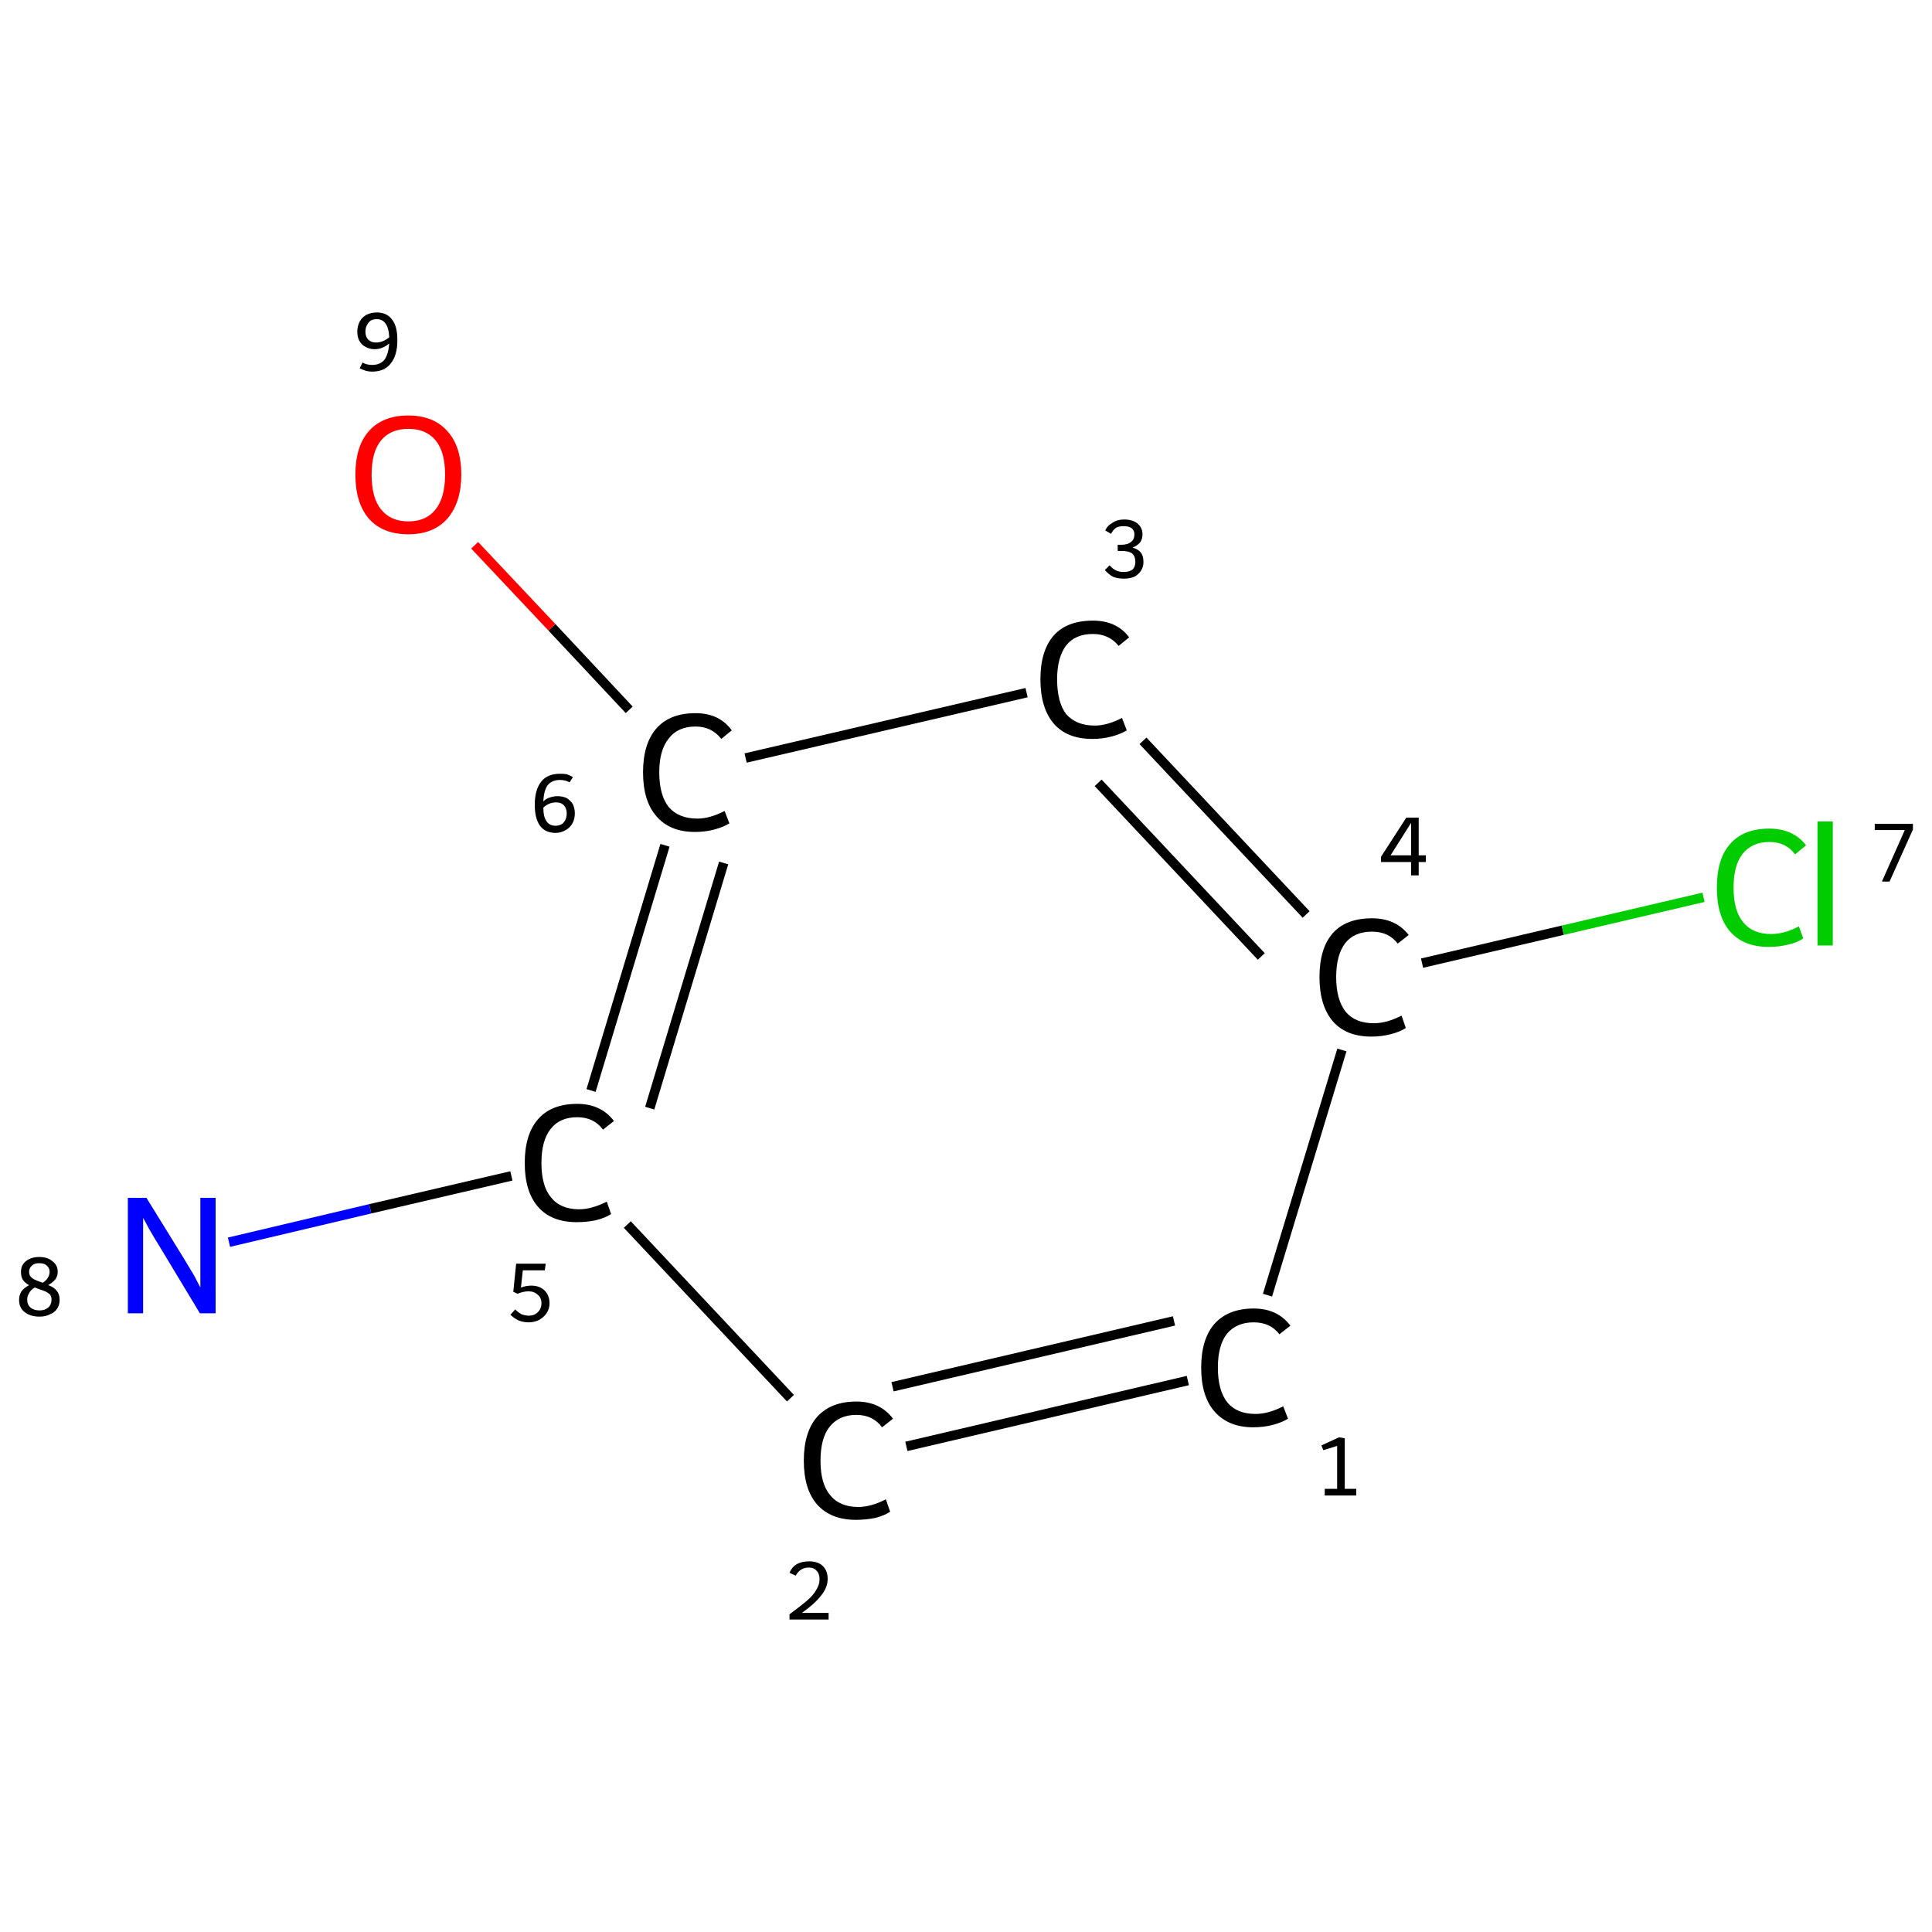 <?xml version='1.0' encoding='iso-8859-1'?>
<svg version='1.1' baseProfile='full'
              xmlns='http://www.w3.org/2000/svg'
                      xmlns:rdkit='http://www.rdkit.org/xml'
                      xmlns:xlink='http://www.w3.org/1999/xlink'
                  xml:space='preserve'
width='405px' height='405px' viewBox='0 0 405 405'>
<!-- END OF HEADER -->
<rect style='opacity:1.0;fill:#FFFFFF;stroke:none' width='405.0' height='405.0' x='0.0' y='0.0'> </rect>
<path class='bond-0 atom-0 atom-1' d='M 249.0,289.4 L 190.0,303.2' style='fill:none;fill-rule:evenodd;stroke:#000000;stroke-width:2.0px;stroke-linecap:butt;stroke-linejoin:miter;stroke-opacity:1' />
<path class='bond-0 atom-0 atom-1' d='M 246.1,276.9 L 187.1,290.7' style='fill:none;fill-rule:evenodd;stroke:#000000;stroke-width:2.0px;stroke-linecap:butt;stroke-linejoin:miter;stroke-opacity:1' />
<path class='bond-1 atom-1 atom-2' d='M 165.7,293.1 L 131.5,256.7' style='fill:none;fill-rule:evenodd;stroke:#000000;stroke-width:2.0px;stroke-linecap:butt;stroke-linejoin:miter;stroke-opacity:1' />
<path class='bond-2 atom-2 atom-3' d='M 107.2,246.5 L 77.6,253.4' style='fill:none;fill-rule:evenodd;stroke:#000000;stroke-width:2.0px;stroke-linecap:butt;stroke-linejoin:miter;stroke-opacity:1' />
<path class='bond-2 atom-2 atom-3' d='M 77.6,253.4 L 48.0,260.4' style='fill:none;fill-rule:evenodd;stroke:#0000FF;stroke-width:2.0px;stroke-linecap:butt;stroke-linejoin:miter;stroke-opacity:1' />
<path class='bond-3 atom-2 atom-4' d='M 123.9,228.6 L 139.4,177.2' style='fill:none;fill-rule:evenodd;stroke:#000000;stroke-width:2.0px;stroke-linecap:butt;stroke-linejoin:miter;stroke-opacity:1' />
<path class='bond-3 atom-2 atom-4' d='M 136.2,232.3 L 151.7,180.9' style='fill:none;fill-rule:evenodd;stroke:#000000;stroke-width:2.0px;stroke-linecap:butt;stroke-linejoin:miter;stroke-opacity:1' />
<path class='bond-4 atom-4 atom-5' d='M 131.9,148.8 L 115.7,131.5' style='fill:none;fill-rule:evenodd;stroke:#000000;stroke-width:2.0px;stroke-linecap:butt;stroke-linejoin:miter;stroke-opacity:1' />
<path class='bond-4 atom-4 atom-5' d='M 115.7,131.5 L 99.5,114.3' style='fill:none;fill-rule:evenodd;stroke:#FF0000;stroke-width:2.0px;stroke-linecap:butt;stroke-linejoin:miter;stroke-opacity:1' />
<path class='bond-5 atom-4 atom-6' d='M 156.3,158.9 L 215.2,145.2' style='fill:none;fill-rule:evenodd;stroke:#000000;stroke-width:2.0px;stroke-linecap:butt;stroke-linejoin:miter;stroke-opacity:1' />
<path class='bond-6 atom-6 atom-7' d='M 239.6,155.3 L 273.8,191.7' style='fill:none;fill-rule:evenodd;stroke:#000000;stroke-width:2.0px;stroke-linecap:butt;stroke-linejoin:miter;stroke-opacity:1' />
<path class='bond-6 atom-6 atom-7' d='M 230.2,164.1 L 264.4,200.5' style='fill:none;fill-rule:evenodd;stroke:#000000;stroke-width:2.0px;stroke-linecap:butt;stroke-linejoin:miter;stroke-opacity:1' />
<path class='bond-7 atom-7 atom-8' d='M 298.1,201.9 L 327.6,195.0' style='fill:none;fill-rule:evenodd;stroke:#000000;stroke-width:2.0px;stroke-linecap:butt;stroke-linejoin:miter;stroke-opacity:1' />
<path class='bond-7 atom-7 atom-8' d='M 327.6,195.0 L 357.1,188.1' style='fill:none;fill-rule:evenodd;stroke:#00CC00;stroke-width:2.0px;stroke-linecap:butt;stroke-linejoin:miter;stroke-opacity:1' />
<path class='bond-8 atom-7 atom-0' d='M 281.3,220.1 L 265.7,271.5' style='fill:none;fill-rule:evenodd;stroke:#000000;stroke-width:2.0px;stroke-linecap:butt;stroke-linejoin:miter;stroke-opacity:1' />
<path class='atom-0' d='M 251.8 286.7
Q 251.8 280.7, 254.6 277.5
Q 257.5 274.3, 262.8 274.3
Q 267.8 274.3, 270.5 277.9
L 268.2 279.7
Q 266.3 277.2, 262.8 277.2
Q 259.2 277.2, 257.2 279.6
Q 255.3 282.0, 255.3 286.7
Q 255.3 291.5, 257.3 294.0
Q 259.3 296.4, 263.2 296.4
Q 265.9 296.4, 269.0 294.8
L 270.0 297.4
Q 268.7 298.2, 266.8 298.7
Q 264.9 299.2, 262.7 299.2
Q 257.5 299.2, 254.6 295.9
Q 251.8 292.7, 251.8 286.7
' fill='#000000'/>
<path class='atom-1' d='M 168.5 306.2
Q 168.5 300.2, 171.3 297.0
Q 174.2 293.8, 179.5 293.8
Q 184.5 293.8, 187.2 297.4
L 184.9 299.2
Q 183.0 296.6, 179.5 296.6
Q 175.9 296.6, 173.9 299.1
Q 172.0 301.5, 172.0 306.2
Q 172.0 311.0, 174.0 313.4
Q 176.0 315.9, 179.9 315.9
Q 182.6 315.9, 185.7 314.3
L 186.6 316.9
Q 185.4 317.7, 183.5 318.2
Q 181.5 318.6, 179.4 318.6
Q 174.2 318.6, 171.3 315.4
Q 168.5 312.2, 168.5 306.2
' fill='#000000'/>
<path class='atom-2' d='M 110.0 243.8
Q 110.0 237.8, 112.8 234.6
Q 115.6 231.4, 121.0 231.4
Q 126.0 231.4, 128.7 235.0
L 126.4 236.8
Q 124.5 234.2, 121.0 234.2
Q 117.3 234.2, 115.4 236.7
Q 113.5 239.1, 113.5 243.8
Q 113.5 248.6, 115.5 251.0
Q 117.5 253.5, 121.4 253.5
Q 124.0 253.5, 127.2 251.9
L 128.1 254.5
Q 126.9 255.3, 124.9 255.8
Q 123.0 256.2, 120.9 256.2
Q 115.6 256.2, 112.8 253.0
Q 110.0 249.8, 110.0 243.8
' fill='#000000'/>
<path class='atom-3' d='M 30.7 251.1
L 38.6 263.9
Q 39.4 265.2, 40.7 267.4
Q 41.9 269.7, 42.0 269.9
L 42.0 251.1
L 45.2 251.1
L 45.2 275.3
L 41.9 275.3
L 33.4 261.2
Q 32.4 259.6, 31.3 257.7
Q 30.3 255.8, 30.0 255.3
L 30.0 275.3
L 26.8 275.3
L 26.8 251.1
L 30.7 251.1
' fill='#0000FF'/>
<path class='atom-4' d='M 134.8 161.9
Q 134.8 155.9, 137.6 152.7
Q 140.4 149.5, 145.8 149.5
Q 150.8 149.5, 153.4 153.1
L 151.2 154.9
Q 149.2 152.3, 145.8 152.3
Q 142.1 152.3, 140.2 154.8
Q 138.2 157.2, 138.2 161.9
Q 138.2 166.7, 140.2 169.2
Q 142.3 171.6, 146.2 171.6
Q 148.8 171.6, 151.9 170.0
L 152.9 172.6
Q 151.6 173.4, 149.7 173.9
Q 147.8 174.4, 145.7 174.4
Q 140.4 174.4, 137.6 171.1
Q 134.8 167.9, 134.8 161.9
' fill='#000000'/>
<path class='atom-5' d='M 74.5 99.5
Q 74.5 93.6, 77.3 90.4
Q 80.2 87.1, 85.6 87.1
Q 90.9 87.1, 93.8 90.4
Q 96.7 93.6, 96.7 99.5
Q 96.7 105.3, 93.8 108.7
Q 90.9 112.0, 85.6 112.0
Q 80.2 112.0, 77.3 108.7
Q 74.5 105.4, 74.5 99.5
M 85.6 109.3
Q 89.3 109.3, 91.3 106.8
Q 93.3 104.3, 93.3 99.5
Q 93.3 94.7, 91.3 92.3
Q 89.3 89.9, 85.6 89.9
Q 81.9 89.9, 79.9 92.3
Q 77.9 94.7, 77.9 99.5
Q 77.9 104.4, 79.9 106.8
Q 81.9 109.3, 85.6 109.3
' fill='#FF0000'/>
<path class='atom-6' d='M 218.1 142.4
Q 218.1 136.4, 220.9 133.2
Q 223.7 130.1, 229.1 130.1
Q 234.1 130.1, 236.7 133.6
L 234.5 135.4
Q 232.5 132.9, 229.1 132.9
Q 225.4 132.9, 223.5 135.3
Q 221.6 137.8, 221.6 142.4
Q 221.6 147.2, 223.5 149.7
Q 225.6 152.1, 229.5 152.1
Q 232.1 152.1, 235.2 150.5
L 236.2 153.1
Q 234.9 153.9, 233.0 154.4
Q 231.1 154.9, 229.0 154.9
Q 223.7 154.9, 220.9 151.7
Q 218.1 148.4, 218.1 142.4
' fill='#000000'/>
<path class='atom-7' d='M 276.6 204.8
Q 276.6 198.8, 279.4 195.6
Q 282.2 192.5, 287.6 192.5
Q 292.6 192.5, 295.3 196.0
L 293.0 197.8
Q 291.1 195.3, 287.6 195.3
Q 283.9 195.3, 282.0 197.7
Q 280.1 200.2, 280.1 204.8
Q 280.1 209.6, 282.1 212.1
Q 284.1 214.5, 288.0 214.5
Q 290.7 214.5, 293.8 212.9
L 294.7 215.5
Q 293.5 216.3, 291.5 216.8
Q 289.6 217.3, 287.5 217.3
Q 282.2 217.3, 279.4 214.1
Q 276.6 210.8, 276.6 204.8
' fill='#000000'/>
<path class='atom-8' d='M 359.9 186.1
Q 359.9 180.0, 362.7 176.9
Q 365.5 173.7, 370.9 173.7
Q 375.9 173.7, 378.6 177.2
L 376.3 179.1
Q 374.4 176.5, 370.9 176.5
Q 367.3 176.5, 365.3 179.0
Q 363.4 181.4, 363.4 186.1
Q 363.4 190.9, 365.4 193.3
Q 367.4 195.8, 371.3 195.8
Q 374.0 195.8, 377.1 194.2
L 378.0 196.7
Q 376.8 197.6, 374.9 198.0
Q 372.9 198.5, 370.8 198.5
Q 365.5 198.5, 362.7 195.3
Q 359.9 192.1, 359.9 186.1
' fill='#00CC00'/>
<path class='atom-8' d='M 381.0 172.2
L 384.2 172.2
L 384.2 198.2
L 381.0 198.2
L 381.0 172.2
' fill='#00CC00'/>
<path class='note' d='M 277.7 312.1
L 280.3 312.1
L 280.3 303.1
L 277.4 304.0
L 277.0 303.0
L 280.7 301.3
L 281.9 301.5
L 281.9 312.1
L 284.3 312.1
L 284.3 313.5
L 277.7 313.5
L 277.7 312.1
' fill='#000000'/>
<path class='note' d='M 165.5 329.7
Q 166.0 328.5, 167.0 327.9
Q 168.1 327.3, 169.6 327.3
Q 171.4 327.3, 172.4 328.2
Q 173.5 329.2, 173.5 331.0
Q 173.5 332.8, 172.1 334.5
Q 170.8 336.2, 168.1 338.1
L 173.7 338.1
L 173.7 339.5
L 165.5 339.5
L 165.5 338.4
Q 167.8 336.7, 169.1 335.6
Q 170.5 334.4, 171.1 333.3
Q 171.8 332.2, 171.8 331.1
Q 171.8 329.9, 171.2 329.3
Q 170.6 328.6, 169.6 328.6
Q 168.6 328.6, 168.0 329.0
Q 167.3 329.4, 166.8 330.3
L 165.5 329.7
' fill='#000000'/>
<path class='note' d='M 111.4 269.5
Q 112.4 269.5, 113.3 269.9
Q 114.2 270.4, 114.7 271.2
Q 115.2 272.1, 115.2 273.2
Q 115.2 274.4, 114.5 275.4
Q 113.9 276.2, 113.0 276.7
Q 112.0 277.2, 110.8 277.2
Q 109.7 277.2, 108.7 276.8
Q 107.7 276.3, 107.0 275.6
L 108.0 274.5
Q 108.6 275.1, 109.3 275.5
Q 110.1 275.8, 110.9 275.8
Q 112.0 275.8, 112.7 275.1
Q 113.5 274.4, 113.5 273.2
Q 113.5 272.0, 112.7 271.4
Q 112.0 270.7, 110.8 270.7
Q 109.7 270.7, 108.5 271.2
L 107.6 270.8
L 108.2 264.9
L 114.4 264.9
L 114.2 266.3
L 109.6 266.3
L 109.2 269.9
Q 110.3 269.5, 111.4 269.5
' fill='#000000'/>
<path class='note' d='M 10.1 269.4
Q 11.3 269.8, 11.9 270.6
Q 12.5 271.3, 12.5 272.5
Q 12.5 273.5, 12.0 274.3
Q 11.5 275.1, 10.5 275.5
Q 9.6 276.0, 8.3 276.0
Q 6.3 276.0, 5.1 275.0
Q 4.0 274.1, 4.0 272.5
Q 4.0 271.5, 4.5 270.7
Q 5.0 270.0, 6.1 269.4
Q 5.3 269.0, 4.8 268.3
Q 4.4 267.7, 4.4 266.6
Q 4.4 265.2, 5.4 264.4
Q 6.5 263.5, 8.2 263.5
Q 10.0 263.5, 11.0 264.4
Q 12.1 265.2, 12.1 266.6
Q 12.1 267.5, 11.6 268.2
Q 11.1 268.8, 10.1 269.4
M 8.2 264.8
Q 7.2 264.8, 6.7 265.3
Q 6.1 265.8, 6.1 266.6
Q 6.1 267.3, 6.5 267.7
Q 6.9 268.1, 7.4 268.3
Q 8.0 268.6, 9.0 268.9
Q 9.7 268.4, 10.0 267.9
Q 10.4 267.3, 10.4 266.6
Q 10.4 265.8, 9.8 265.3
Q 9.3 264.8, 8.2 264.8
M 8.3 274.7
Q 9.4 274.7, 10.1 274.1
Q 10.8 273.5, 10.8 272.4
Q 10.8 271.8, 10.5 271.4
Q 10.1 271.0, 9.5 270.7
Q 9.0 270.5, 8.1 270.2
L 7.3 269.9
Q 6.4 270.4, 6.1 271.1
Q 5.7 271.7, 5.7 272.4
Q 5.7 273.5, 6.4 274.1
Q 7.1 274.7, 8.3 274.7
' fill='#000000'/>
<path class='note' d='M 116.9 166.9
Q 117.9 166.9, 118.8 167.3
Q 119.6 167.8, 120.1 168.6
Q 120.5 169.5, 120.5 170.5
Q 120.5 171.7, 120.0 172.6
Q 119.5 173.5, 118.6 174.0
Q 117.6 174.6, 116.5 174.6
Q 114.3 174.6, 113.2 173.1
Q 112.1 171.6, 112.1 168.7
Q 112.1 165.5, 113.5 163.8
Q 114.8 162.2, 117.4 162.2
Q 118.2 162.2, 118.8 162.3
Q 119.4 162.5, 120.1 162.9
L 119.4 164.0
Q 118.5 163.5, 117.4 163.5
Q 115.7 163.5, 114.8 164.6
Q 114.0 165.7, 113.9 168.0
Q 114.5 167.4, 115.2 167.2
Q 116.0 166.9, 116.9 166.9
M 116.5 173.1
Q 117.1 173.1, 117.7 172.8
Q 118.2 172.5, 118.5 171.9
Q 118.8 171.3, 118.8 170.5
Q 118.8 169.5, 118.2 168.8
Q 117.6 168.2, 116.6 168.2
Q 115.8 168.2, 115.1 168.5
Q 114.4 168.8, 113.9 169.3
Q 113.9 171.3, 114.6 172.2
Q 115.2 173.1, 116.5 173.1
' fill='#000000'/>
<path class='note' d='M 79.0 65.5
Q 81.1 65.5, 82.2 67.0
Q 83.3 68.4, 83.3 71.3
Q 83.3 74.5, 81.9 76.2
Q 80.6 77.9, 78.0 77.9
Q 77.3 77.9, 76.6 77.7
Q 76.0 77.5, 75.4 77.2
L 76.0 76.0
Q 76.9 76.5, 78.0 76.5
Q 79.7 76.5, 80.6 75.4
Q 81.4 74.3, 81.6 72.0
Q 80.9 72.6, 80.1 72.9
Q 79.4 73.2, 78.5 73.2
Q 77.5 73.2, 76.6 72.7
Q 75.8 72.3, 75.3 71.4
Q 74.9 70.6, 74.9 69.5
Q 74.9 68.4, 75.4 67.4
Q 75.9 66.5, 76.8 66.0
Q 77.8 65.5, 79.0 65.5
M 76.6 69.5
Q 76.6 70.6, 77.2 71.2
Q 77.8 71.8, 78.8 71.8
Q 79.6 71.8, 80.3 71.5
Q 81.0 71.2, 81.6 70.7
Q 81.5 68.7, 80.8 67.8
Q 80.2 66.9, 78.9 66.9
Q 78.3 66.9, 77.7 67.2
Q 77.2 67.6, 76.9 68.2
Q 76.6 68.8, 76.6 69.5
' fill='#000000'/>
<path class='note' d='M 237.4 114.8
Q 238.6 115.1, 239.2 115.9
Q 239.7 116.6, 239.7 117.8
Q 239.7 118.8, 239.2 119.6
Q 238.7 120.4, 237.8 120.9
Q 236.8 121.3, 235.6 121.3
Q 234.3 121.3, 233.3 120.9
Q 232.4 120.4, 231.6 119.5
L 232.6 118.5
Q 233.3 119.3, 234.0 119.6
Q 234.6 119.9, 235.6 119.9
Q 236.7 119.9, 237.4 119.4
Q 238.0 118.8, 238.0 117.8
Q 238.0 116.6, 237.3 116.0
Q 236.6 115.5, 235.2 115.5
L 234.3 115.5
L 234.3 114.2
L 235.1 114.2
Q 236.4 114.2, 237.1 113.6
Q 237.8 113.1, 237.8 112.0
Q 237.8 111.2, 237.2 110.7
Q 236.6 110.3, 235.6 110.3
Q 234.6 110.3, 234.0 110.6
Q 233.4 111.0, 232.9 111.9
L 231.7 111.2
Q 232.1 110.2, 233.2 109.6
Q 234.2 108.9, 235.6 108.9
Q 237.4 108.9, 238.4 109.7
Q 239.5 110.6, 239.5 112.0
Q 239.5 113.0, 239.0 113.7
Q 238.4 114.4, 237.4 114.8
' fill='#000000'/>
<path class='note' d='M 297.4 179.3
L 298.9 179.3
L 298.9 180.7
L 297.4 180.7
L 297.4 183.5
L 295.8 183.5
L 295.8 180.7
L 289.5 180.7
L 289.5 179.6
L 294.8 171.4
L 297.4 171.4
L 297.4 179.3
M 291.5 179.3
L 295.8 179.3
L 295.8 172.5
L 291.5 179.3
' fill='#000000'/>
<path class='note' d='M 399.3 174.0
L 393.0 174.0
L 393.0 172.7
L 401.0 172.7
L 401.0 173.9
L 396.1 184.8
L 394.5 184.8
L 399.3 174.0
' fill='#000000'/>
</svg>
